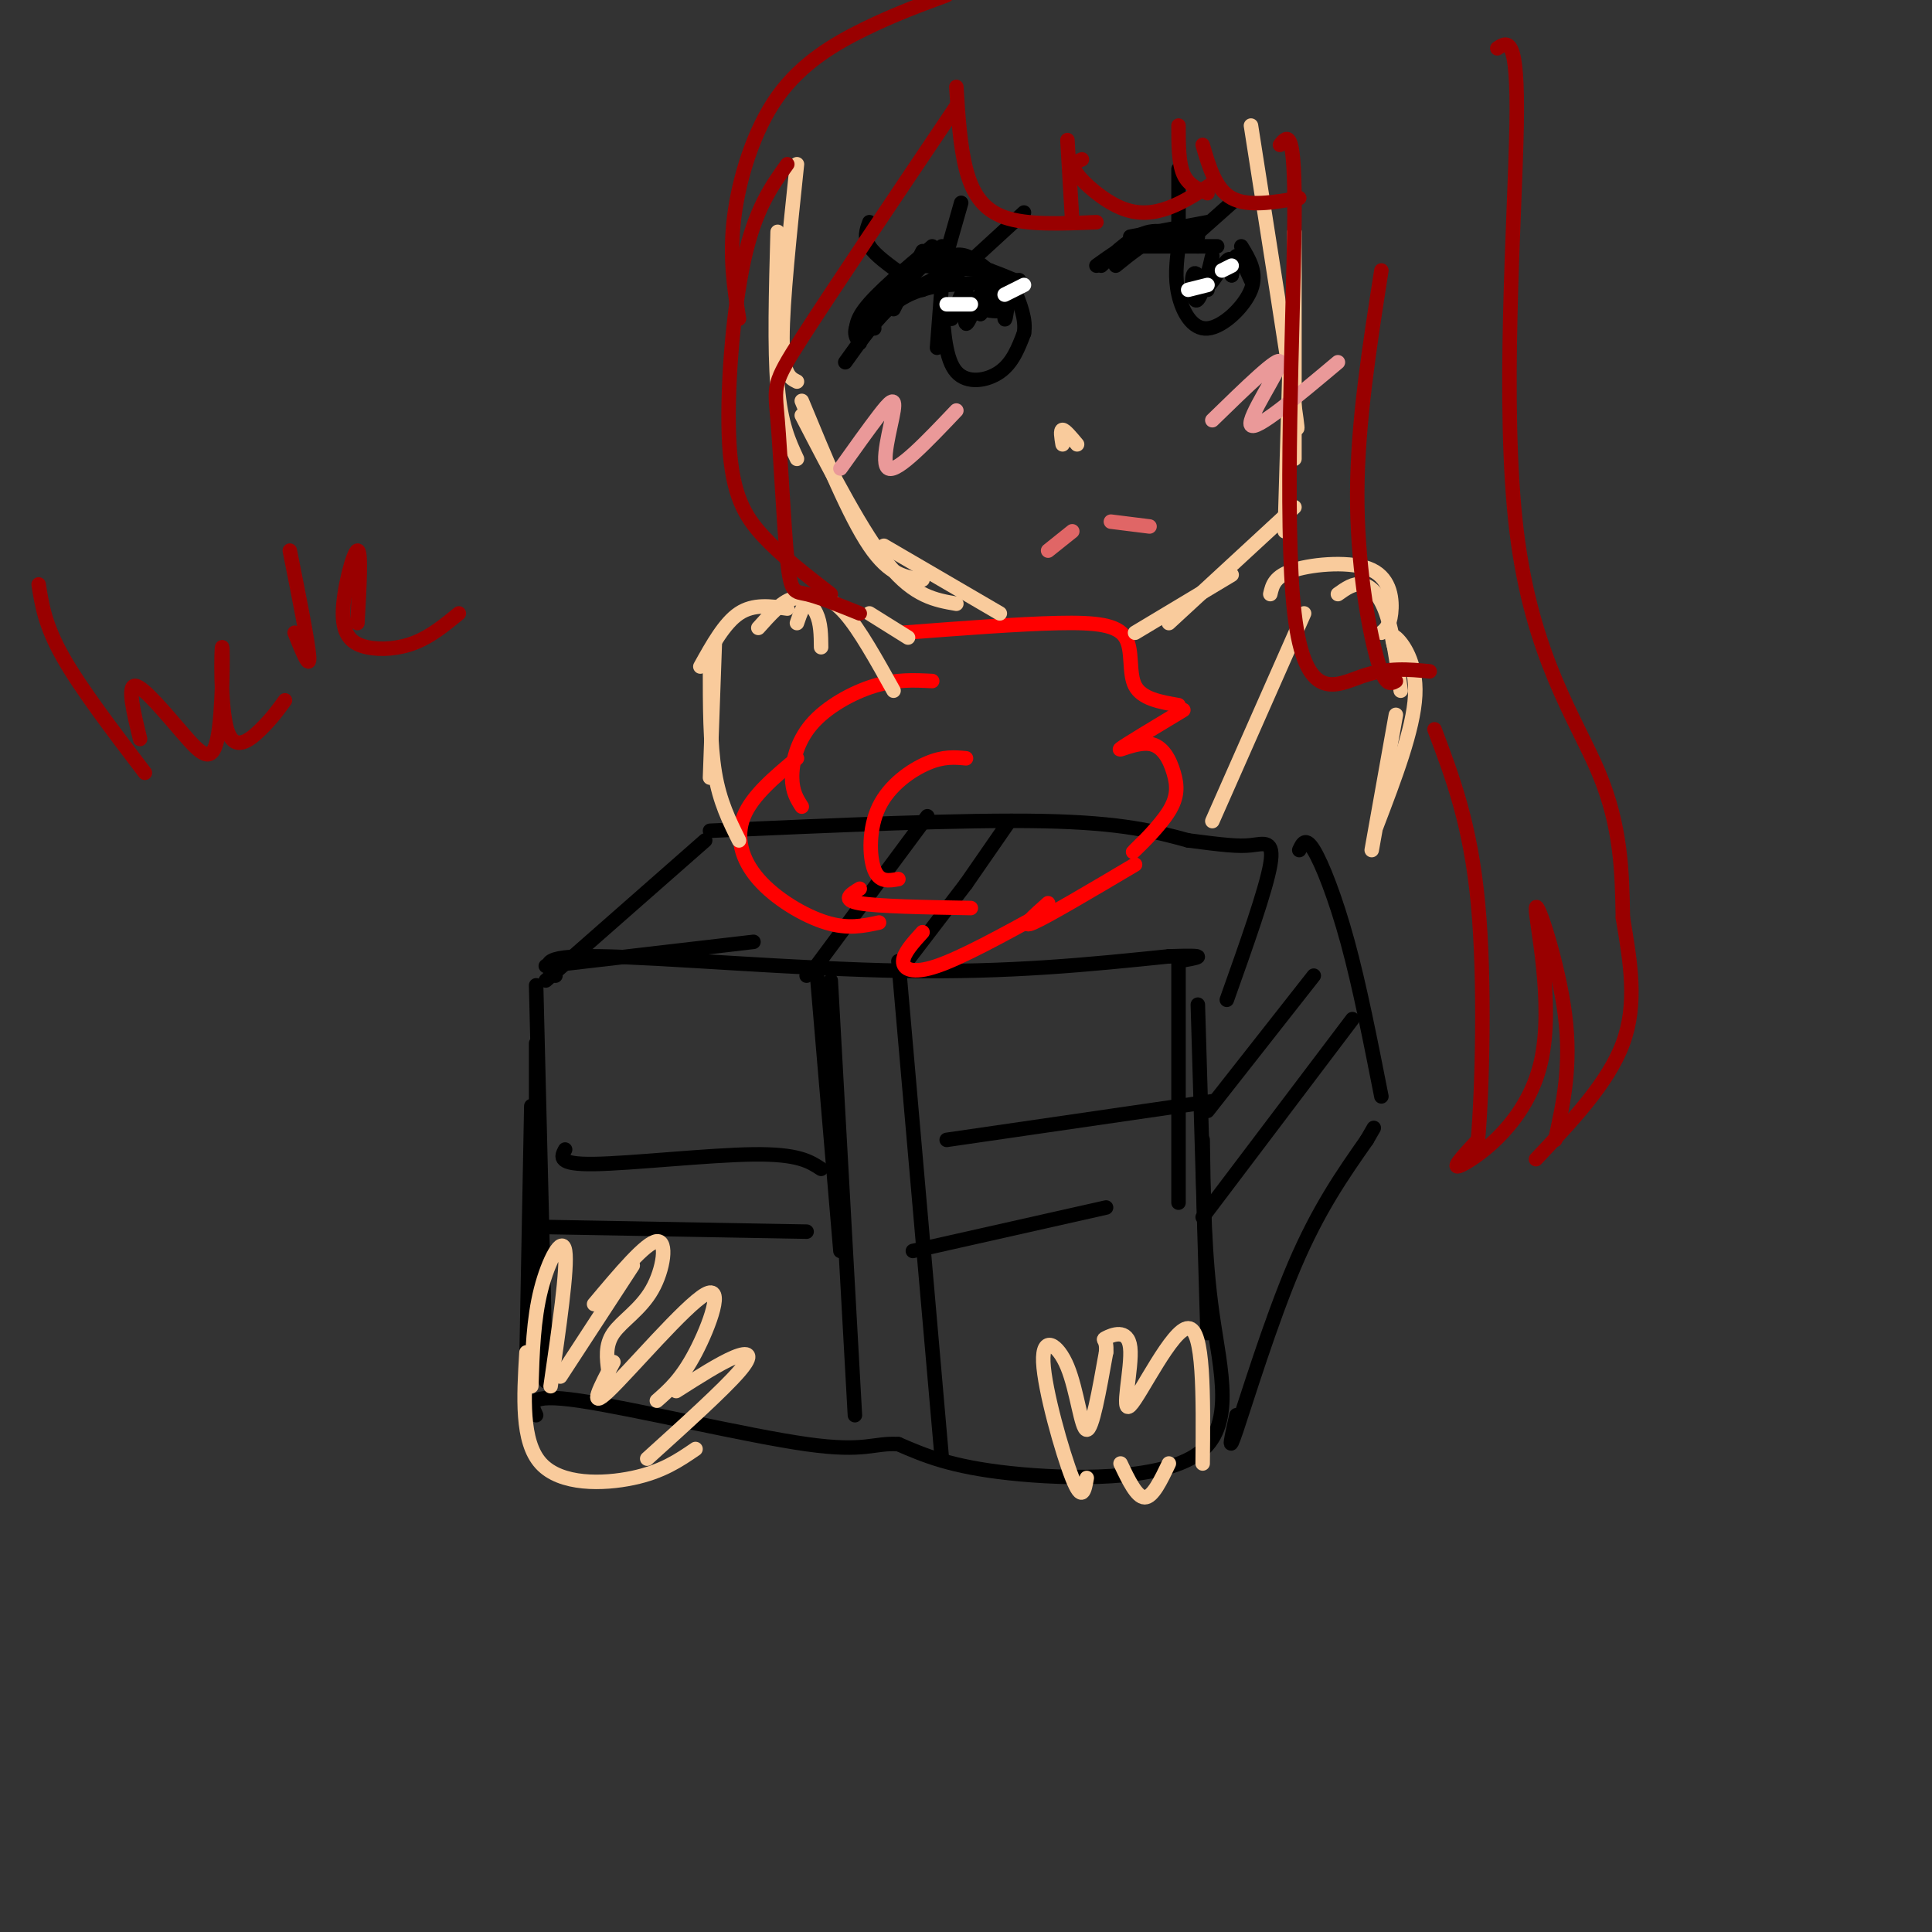 <svg viewBox='0 0 400 400' version='1.1' xmlns='http://www.w3.org/2000/svg' xmlns:xlink='http://www.w3.org/1999/xlink'><rect x="0" y="0" width="400" height="400" fill="#333333" stroke="none"/><g fill='none' stroke='rgb(0,0,0)' stroke-width='3' stroke-linecap='round' stroke-linejoin='round'><path d='M109,282c0.000,0.000 1.000,-53.000 1,-53'/><path d='M113,286c0.000,0.000 -2.000,-82.000 -2,-82'/><path d='M111,270c0.000,0.000 0.000,-54.000 0,-54'/><path d='M113,200c0.000,0.000 43.000,-5.000 43,-5'/><path d='M115,202c-1.978,-2.089 -3.956,-4.178 9,-4c12.956,0.178 40.844,2.622 63,3c22.156,0.378 38.578,-1.311 55,-3'/><path d='M242,198c9.500,-0.333 5.750,0.333 2,1'/><path d='M244,199c0.000,0.000 0.000,50.000 0,50'/><path d='M248,208c0.000,0.000 2.000,68.000 2,68'/><path d='M249,236c0.161,12.089 0.321,24.179 2,36c1.679,11.821 4.875,23.375 -3,29c-7.875,5.625 -26.821,5.321 -39,4c-12.179,-1.321 -17.589,-3.661 -23,-6'/><path d='M186,299c-5.167,-0.357 -6.583,1.750 -19,0c-12.417,-1.750 -35.833,-7.357 -47,-9c-11.167,-1.643 -10.083,0.679 -9,3'/><path d='M169,200c0.000,0.000 5.000,59.000 5,59'/><path d='M172,203c0.000,0.000 5.000,90.000 5,90'/><path d='M186,199c0.000,0.000 9.000,103.000 9,103'/><path d='M117,238c-0.822,1.556 -1.644,3.111 6,3c7.644,-0.111 23.756,-1.889 33,-2c9.244,-0.111 11.622,1.444 14,3'/><path d='M111,254c0.000,0.000 56.000,1.000 56,1'/><path d='M196,236c0.000,0.000 55.000,-8.000 55,-8'/><path d='M189,259c0.000,0.000 40.000,-9.000 40,-9'/><path d='M113,203c0.000,0.000 33.000,-29.000 33,-29'/><path d='M167,202c0.000,0.000 1.000,-1.000 1,-1'/><path d='M169,200c0.000,0.000 23.000,-31.000 23,-31'/><path d='M187,200c0.000,0.000 13.000,-17.000 13,-17'/><path d='M200,183c0.000,0.000 9.000,-13.000 9,-13'/><path d='M147,172c26.250,-1.167 52.500,-2.333 69,-2c16.500,0.333 23.250,2.167 30,4'/><path d='M246,174c7.238,0.940 10.333,1.292 13,1c2.667,-0.292 4.905,-1.226 4,4c-0.905,5.226 -4.952,16.613 -9,28'/><path d='M256,293c-1.000,4.467 -2.000,8.933 0,3c2.000,-5.933 7.000,-22.267 12,-34c5.000,-11.733 10.000,-18.867 15,-26'/><path d='M283,236c2.500,-4.333 1.250,-2.167 0,0'/><path d='M250,230c0.000,0.000 22.000,-28.000 22,-28'/><path d='M249,252c0.000,0.000 31.000,-41.000 31,-41'/><path d='M269,176c0.644,-1.400 1.289,-2.800 3,0c1.711,2.800 4.489,9.800 7,19c2.511,9.200 4.756,20.600 7,32'/></g>
<g fill='none' stroke='rgb(255,0,0)' stroke-width='3' stroke-linecap='round' stroke-linejoin='round'><path d='M182,191c-3.220,0.702 -6.440,1.405 -11,0c-4.560,-1.405 -10.458,-4.917 -14,-9c-3.542,-4.083 -4.726,-8.738 -3,-13c1.726,-4.262 6.363,-8.131 11,-12'/><path d='M166,167c-0.982,-1.524 -1.964,-3.048 -2,-6c-0.036,-2.952 0.875,-7.333 4,-11c3.125,-3.667 8.464,-6.619 13,-8c4.536,-1.381 8.268,-1.190 12,-1'/><path d='M186,182c-1.976,0.363 -3.952,0.726 -5,-2c-1.048,-2.726 -1.167,-8.542 1,-13c2.167,-4.458 6.619,-7.560 10,-9c3.381,-1.440 5.690,-1.220 8,-1'/><path d='M178,184c-1.917,1.167 -3.833,2.333 0,3c3.833,0.667 13.417,0.833 23,1'/><path d='M191,193c-1.978,2.178 -3.956,4.356 -4,6c-0.044,1.644 1.844,2.756 7,1c5.156,-1.756 13.578,-6.378 22,-11'/><path d='M217,187c-3.000,2.667 -6.000,5.333 -3,4c3.000,-1.333 12.000,-6.667 21,-12'/><path d='M237,174c-1.585,1.563 -3.171,3.126 -2,2c1.171,-1.126 5.098,-4.940 7,-8c1.902,-3.060 1.778,-5.367 1,-8c-0.778,-2.633 -2.209,-5.594 -5,-6c-2.791,-0.406 -6.940,1.741 -6,1c0.940,-0.741 6.970,-4.371 13,-8'/><path d='M244,146c-3.804,-0.661 -7.607,-1.321 -9,-4c-1.393,-2.679 -0.375,-7.375 -2,-10c-1.625,-2.625 -5.893,-3.179 -14,-3c-8.107,0.179 -20.054,1.089 -32,2'/></g>
<g fill='none' stroke='rgb(249,203,156)' stroke-width='3' stroke-linecap='round' stroke-linejoin='round'><path d='M116,285c0.000,0.000 15.000,-23.000 15,-23'/><path d='M123,270c5.375,-6.405 10.750,-12.810 13,-13c2.250,-0.190 1.375,5.833 -1,10c-2.375,4.167 -6.250,6.476 -8,9c-1.750,2.524 -1.375,5.262 -1,8'/><path d='M127,282c-2.696,5.095 -5.393,10.190 -1,6c4.393,-4.190 15.875,-17.667 20,-20c4.125,-2.333 0.893,6.476 -2,12c-2.893,5.524 -5.446,7.762 -8,10'/><path d='M140,288c4.533,-2.889 9.067,-5.778 12,-7c2.933,-1.222 4.267,-0.778 1,3c-3.267,3.778 -11.133,10.889 -19,18'/><path d='M114,287c1.778,-12.267 3.556,-24.533 3,-28c-0.556,-3.467 -3.444,1.867 -5,8c-1.556,6.133 -1.778,13.067 -2,20'/><path d='M109,280c-0.556,9.244 -1.111,18.489 3,23c4.111,4.511 12.889,4.289 19,3c6.111,-1.289 9.556,-3.644 13,-6'/><path d='M225,306c-0.463,2.619 -0.925,5.238 -3,0c-2.075,-5.238 -5.762,-18.332 -6,-24c-0.238,-5.668 2.974,-3.911 5,1c2.026,4.911 2.864,12.974 4,13c1.136,0.026 2.568,-7.987 4,-16'/><path d='M229,280c0.267,-2.989 -1.067,-2.461 0,-3c1.067,-0.539 4.533,-2.144 5,2c0.467,4.144 -2.067,14.039 0,12c2.067,-2.039 8.733,-16.011 12,-16c3.267,0.011 3.133,14.006 3,28'/><path d='M232,303c1.667,3.500 3.333,7.000 5,7c1.667,0.000 3.333,-3.500 5,-7'/><path d='M166,83c4.917,11.917 9.833,23.833 14,30c4.167,6.167 7.583,6.583 11,7'/><path d='M166,86c6.333,12.250 12.667,24.500 18,31c5.333,6.500 9.667,7.250 14,8'/><path d='M183,113c0.000,0.000 24.000,14.000 24,14'/><path d='M235,131c0.000,0.000 20.000,-12.000 20,-12'/><path d='M242,129c0.000,0.000 26.000,-24.000 26,-24'/><path d='M266,110c0.000,0.000 1.000,-34.000 1,-34'/><path d='M268,95c0.000,0.000 0.000,-47.000 0,-47'/><path d='M267,81c1.167,6.083 2.333,12.167 1,3c-1.333,-9.167 -5.167,-33.583 -9,-58'/><path d='M165,95c-1.667,-3.583 -3.333,-7.167 -4,-15c-0.667,-7.833 -0.333,-19.917 0,-32'/><path d='M165,79c-1.500,-0.750 -3.000,-1.500 -3,-9c0.000,-7.500 1.500,-21.750 3,-36'/><path d='M263,123c0.435,-1.869 0.869,-3.738 5,-5c4.131,-1.262 11.958,-1.917 16,0c4.042,1.917 4.298,6.405 4,9c-0.298,2.595 -1.149,3.298 -2,4'/><path d='M277,123c1.622,-1.156 3.244,-2.311 5,-2c1.756,0.311 3.644,2.089 5,6c1.356,3.911 2.178,9.956 3,16'/><path d='M289,135c-0.622,-2.000 -1.244,-4.000 0,-3c1.244,1.000 4.356,5.000 4,12c-0.356,7.000 -4.178,17.000 -8,27'/><path d='M289,148c0.000,0.000 -5.000,28.000 -5,28'/><path d='M270,127c0.000,0.000 -19.000,43.000 -19,43'/><path d='M145,138c2.500,-4.500 5.000,-9.000 8,-11c3.000,-2.000 6.500,-1.500 10,-1'/><path d='M157,130c2.422,-2.711 4.844,-5.422 7,-6c2.156,-0.578 4.044,0.978 5,3c0.956,2.022 0.978,4.511 1,7'/><path d='M148,133c0.000,0.000 -1.000,28.000 -1,28'/><path d='M147,138c0.000,8.000 0.000,16.000 1,22c1.000,6.000 3.000,10.000 5,14'/><path d='M165,129c0.711,-2.089 1.422,-4.178 3,-5c1.578,-0.822 4.022,-0.378 7,3c2.978,3.378 6.489,9.689 10,16'/><path d='M180,127c0.000,0.000 8.000,5.000 8,5'/></g>
<g fill='none' stroke='rgb(234,153,153)' stroke-width='3' stroke-linecap='round' stroke-linejoin='round'><path d='M174,97c2.929,-4.107 5.857,-8.214 8,-11c2.143,-2.786 3.500,-4.250 3,-1c-0.500,3.250 -2.857,11.214 -1,12c1.857,0.786 7.929,-5.607 14,-12'/><path d='M251,87c6.978,-6.800 13.956,-13.600 14,-12c0.044,1.600 -6.844,11.600 -6,13c0.844,1.400 9.422,-5.800 18,-13'/></g>
<g fill='none' stroke='rgb(249,203,156)' stroke-width='3' stroke-linecap='round' stroke-linejoin='round'><path d='M220,92c-0.250,-1.500 -0.500,-3.000 0,-3c0.500,0.000 1.750,1.500 3,3'/></g>
<g fill='none' stroke='rgb(224,102,102)' stroke-width='3' stroke-linecap='round' stroke-linejoin='round'><path d='M217,114c0.000,0.000 5.000,-4.000 5,-4'/><path d='M230,108c0.000,0.000 8.000,1.000 8,1'/></g>
<g fill='none' stroke='rgb(0,0,0)' stroke-width='3' stroke-linecap='round' stroke-linejoin='round'><path d='M185,64c0.000,0.000 6.000,-12.000 6,-12'/><path d='M182,64c0.000,0.000 12.000,-12.000 12,-12'/><path d='M178,71c-0.750,-1.833 -1.500,-3.667 1,-7c2.500,-3.333 8.250,-8.167 14,-13'/><path d='M178,71c-0.917,-1.333 -1.833,-2.667 1,-6c2.833,-3.333 9.417,-8.667 16,-14'/><path d='M181,68c-0.667,-1.083 -1.333,-2.167 1,-4c2.333,-1.833 7.667,-4.417 13,-7'/><path d='M175,75c3.333,-4.667 6.667,-9.333 10,-12c3.333,-2.667 6.667,-3.333 10,-4'/><path d='M183,63c0.000,0.000 18.000,-8.000 18,-8'/><path d='M191,60c2.750,-2.250 5.500,-4.500 8,-5c2.500,-0.500 4.750,0.750 7,2'/><path d='M191,55c0.000,0.000 14.000,1.000 14,1'/><path d='M194,55c1.750,-1.417 3.500,-2.833 6,-2c2.500,0.833 5.750,3.917 9,7'/><path d='M193,58c2.083,-1.500 4.167,-3.000 7,-3c2.833,0.000 6.417,1.500 10,3'/><path d='M196,59c0.000,0.000 15.000,-1.000 15,-1'/><path d='M200,55c0.000,0.000 12.000,-11.000 12,-11'/><path d='M195,56c0.000,0.000 4.000,-14.000 4,-14'/><path d='M187,57c-2.917,-2.083 -5.833,-4.167 -7,-6c-1.167,-1.833 -0.583,-3.417 0,-5'/><path d='M195,59c0.000,0.000 -1.000,13.000 -1,13'/><path d='M195,63c0.378,5.733 0.756,11.467 3,14c2.244,2.533 6.356,1.867 9,0c2.644,-1.867 3.822,-4.933 5,-8'/><path d='M212,69c0.500,-2.833 -0.750,-5.917 -2,-9'/><path d='M231,55c3.083,-2.500 6.167,-5.000 9,-6c2.833,-1.000 5.417,-0.500 8,0'/><path d='M234,49c0.000,0.000 16.000,-3.000 16,-3'/><path d='M227,55c3.000,-2.167 6.000,-4.333 9,-5c3.000,-0.667 6.000,0.167 9,1'/><path d='M228,55c3.333,-3.167 6.667,-6.333 10,-7c3.333,-0.667 6.667,1.167 10,3'/><path d='M234,51c0.000,0.000 18.000,0.000 18,0'/><path d='M244,51c-0.399,3.250 -0.798,6.500 0,10c0.798,3.500 2.792,7.250 6,7c3.208,-0.250 7.631,-4.500 9,-8c1.369,-3.500 -0.315,-6.250 -2,-9'/><path d='M246,50c0.000,0.000 9.000,-8.000 9,-8'/><path d='M244,46c0.000,0.000 0.000,-11.000 0,-11'/><path d='M197,66c1.357,-3.530 2.714,-7.060 3,-6c0.286,1.060 -0.500,6.708 0,7c0.500,0.292 2.286,-4.774 3,-6c0.714,-1.226 0.357,1.387 0,4'/><path d='M203,65c0.272,-1.183 0.952,-6.140 2,-6c1.048,0.140 2.465,5.377 3,5c0.535,-0.377 0.188,-6.369 0,-6c-0.188,0.369 -0.215,7.099 0,8c0.215,0.901 0.673,-4.027 1,-5c0.327,-0.973 0.522,2.008 -1,3c-1.522,0.992 -4.761,-0.004 -8,-1'/><path d='M200,63c0.440,-0.869 5.542,-2.542 6,-2c0.458,0.542 -3.726,3.298 -5,4c-1.274,0.702 0.363,-0.649 2,-2'/><path d='M250,60c-1.274,-2.168 -2.548,-4.336 -3,-3c-0.452,1.336 -0.082,6.176 1,5c1.082,-1.176 2.878,-8.367 3,-9c0.122,-0.633 -1.429,5.291 -1,6c0.429,0.709 2.837,-3.797 4,-5c1.163,-1.203 1.082,0.899 1,3'/><path d='M255,57c0.244,-0.644 0.356,-3.756 1,-4c0.644,-0.244 1.822,2.378 3,5'/></g>
<g fill='none' stroke='rgb(153,0,0)' stroke-width='3' stroke-linecap='round' stroke-linejoin='round'><path d='M198,18c0.378,6.089 0.756,12.178 2,17c1.244,4.822 3.356,8.378 8,10c4.644,1.622 11.822,1.311 19,1'/><path d='M222,46c0.000,0.000 -1.000,-17.000 -1,-17'/><path d='M224,33c-1.196,0.506 -2.393,1.012 -1,3c1.393,1.988 5.375,5.458 9,7c3.625,1.542 6.893,1.155 10,0c3.107,-1.155 6.054,-3.077 9,-5'/><path d='M250,40c-2.000,-0.833 -4.000,-1.667 -5,-4c-1.000,-2.333 -1.000,-6.167 -1,-10'/><path d='M249,30c1.333,4.583 2.667,9.167 6,11c3.333,1.833 8.667,0.917 14,0'/><path d='M265,30c1.601,-2.006 3.202,-4.012 3,16c-0.202,20.012 -2.208,62.042 0,81c2.208,18.958 8.631,14.845 14,13c5.369,-1.845 9.685,-1.423 14,-1'/><path d='M289,141c-1.133,0.644 -2.267,1.289 -4,-5c-1.733,-6.289 -4.067,-19.511 -4,-34c0.067,-14.489 2.533,-30.244 5,-46'/><path d='M198,22c-12.912,19.191 -25.825,38.383 -32,48c-6.175,9.617 -5.614,9.660 -5,17c0.614,7.340 1.281,21.976 2,29c0.719,7.024 1.491,6.435 4,7c2.509,0.565 6.754,2.282 11,4'/><path d='M172,123c-5.089,-3.935 -10.179,-7.869 -14,-12c-3.821,-4.131 -6.375,-8.458 -7,-19c-0.625,-10.542 0.679,-27.298 3,-38c2.321,-10.702 5.661,-15.351 9,-20'/><path d='M153,66c-1.006,-6.423 -2.012,-12.845 -1,-21c1.012,-8.155 4.042,-18.042 9,-25c4.958,-6.958 11.845,-10.988 18,-14c6.155,-3.012 11.577,-5.006 17,-7'/><path d='M310,10c2.167,-1.429 4.333,-2.857 4,16c-0.333,18.857 -3.167,58.000 0,84c3.167,26.000 12.333,38.857 17,50c4.667,11.143 4.833,20.571 5,30'/><path d='M336,190c1.578,9.378 3.022,17.822 0,26c-3.022,8.178 -10.511,16.089 -18,24'/><path d='M322,236c1.687,-7.703 3.375,-15.407 2,-26c-1.375,-10.593 -5.812,-24.077 -6,-22c-0.188,2.077 3.872,19.713 1,32c-2.872,12.287 -12.678,19.225 -16,21c-3.322,1.775 -0.161,-1.612 3,-5'/><path d='M306,236c0.867,-10.067 1.533,-32.733 0,-49c-1.533,-16.267 -5.267,-26.133 -9,-36'/><path d='M8,121c0.667,4.250 1.333,8.500 5,15c3.667,6.500 10.333,15.250 17,24'/><path d='M29,153c-1.352,-5.561 -2.704,-11.121 -1,-11c1.704,0.121 6.465,5.924 10,10c3.535,4.076 5.845,6.427 7,1c1.155,-5.427 1.155,-18.630 1,-19c-0.155,-0.370 -0.465,12.093 1,17c1.465,4.907 4.704,2.259 7,0c2.296,-2.259 3.648,-4.130 5,-6'/><path d='M61,131c1.583,3.917 3.167,7.833 3,5c-0.167,-2.833 -2.083,-12.417 -4,-22'/><path d='M74,129c0.426,-7.601 0.852,-15.203 0,-15c-0.852,0.203 -2.981,8.209 -3,13c-0.019,4.791 2.072,6.367 5,7c2.928,0.633 6.694,0.324 10,-1c3.306,-1.324 6.153,-3.662 9,-6'/></g>
<g fill='none' stroke='rgb(255,255,255)' stroke-width='3' stroke-linecap='round' stroke-linejoin='round'><path d='M196,63c0.000,0.000 5.000,0.000 5,0'/><path d='M208,61c0.000,0.000 4.000,-2.000 4,-2'/><path d='M246,60c0.000,0.000 4.000,-1.000 4,-1'/><path d='M253,56c0.000,0.000 2.000,-1.000 2,-1'/></g>
</svg>